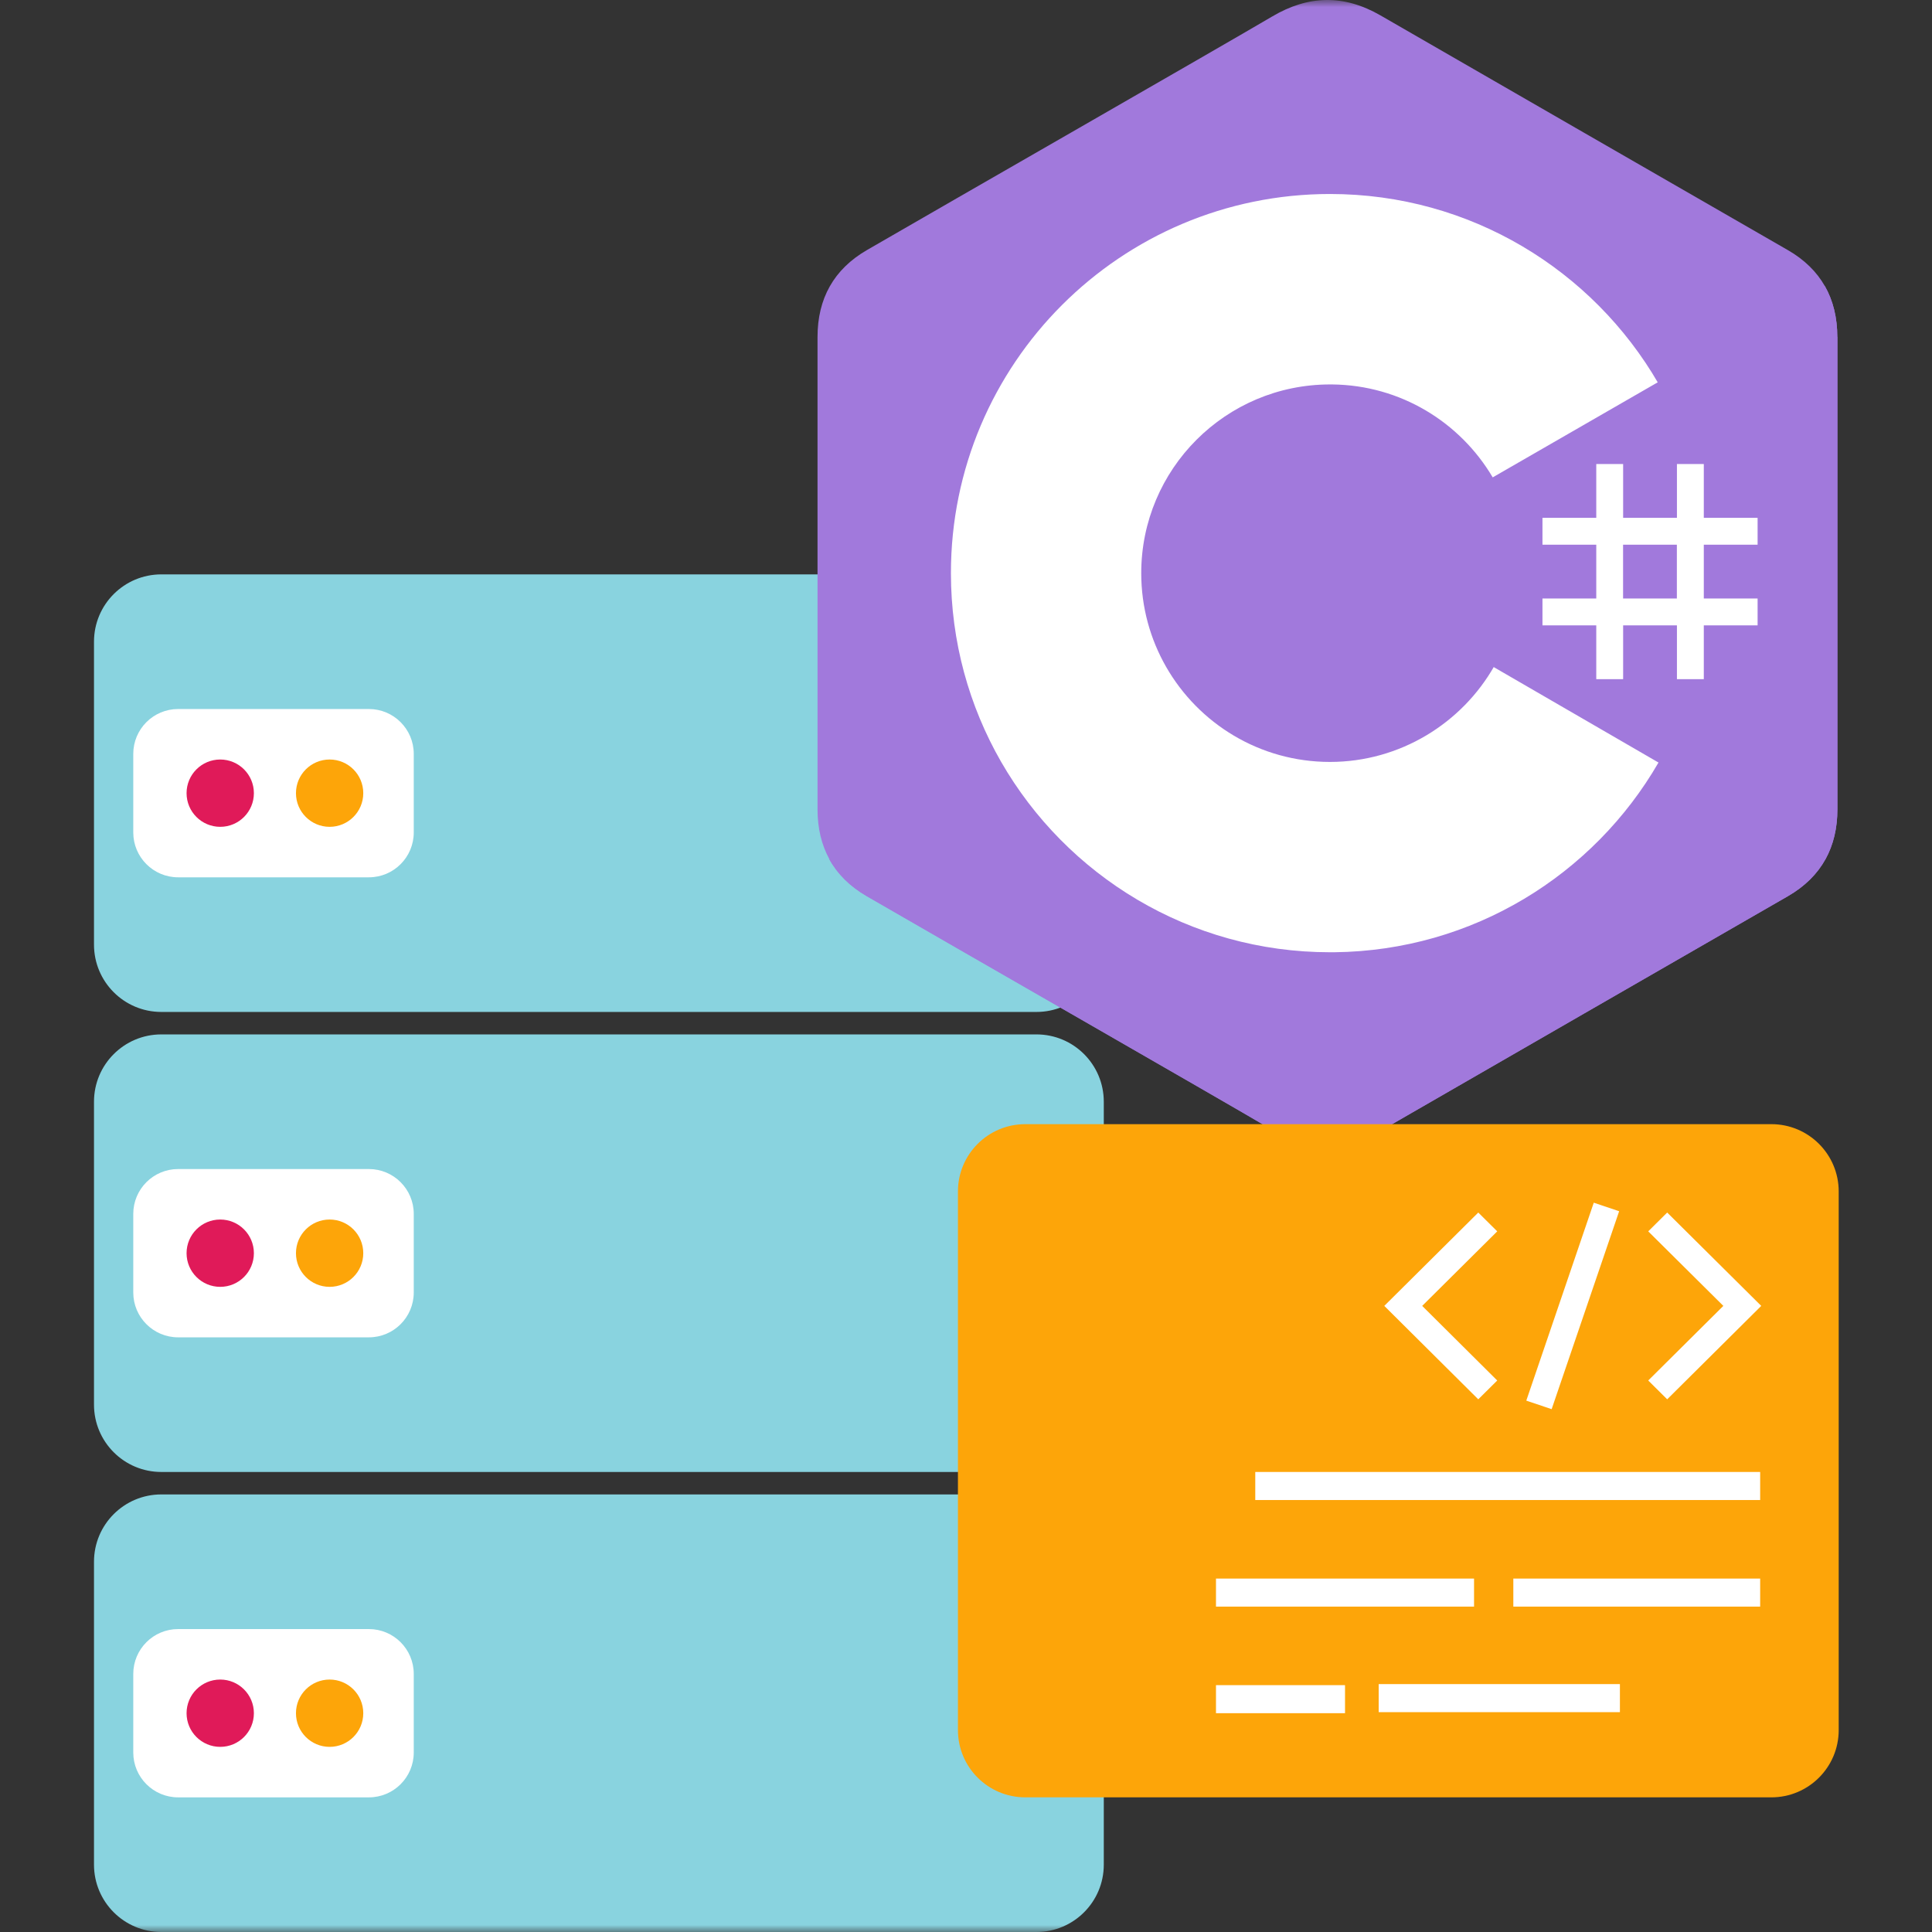 <svg width="138" height="138" viewBox="0 0 138 138" fill="none" xmlns="http://www.w3.org/2000/svg">
<rect x="0" y="0" width="138" height="138" fill="#333333" stroke="none"/>
<g clip-path="url(#clip0_303_990)">
<mask id="mask0_303_990" style="mask-type:luminance" maskUnits="userSpaceOnUse" x="0" y="0" width="138" height="138">
<path d="M138 0H0V138H138V0Z" fill="white"/>
</mask>
<g mask="url(#mask0_303_990)">
<g style="mix-blend-mode:multiply">
<path d="M74.034 41.027H11.522C8.867 41.027 6.714 43.18 6.714 45.835V67.474C6.714 70.13 8.867 72.282 11.522 72.282H74.034C76.689 72.282 78.842 70.13 78.842 67.474V45.835C78.842 43.18 76.689 41.027 74.034 41.027Z" fill="#89D3DF"/>
<path d="M26.349 50.644H12.724C10.954 50.644 9.519 52.079 9.519 53.85V59.46C9.519 61.23 10.954 62.665 12.724 62.665H26.349C28.119 62.665 29.554 61.23 29.554 59.46V53.85C29.554 52.079 28.119 50.644 26.349 50.644Z" fill="white"/>
<path d="M15.73 59.059C17.058 59.059 18.135 57.983 18.135 56.655C18.135 55.327 17.058 54.251 15.73 54.251C14.403 54.251 13.326 55.327 13.326 56.655C13.326 57.983 14.403 59.059 15.73 59.059Z" fill="#E01A59"/>
<path d="M23.544 59.059C24.872 59.059 25.948 57.983 25.948 56.655C25.948 55.327 24.872 54.251 23.544 54.251C22.216 54.251 21.14 55.327 21.14 56.655C21.14 57.983 22.216 59.059 23.544 59.059Z" fill="#FDA509"/>
</g>
<g style="mix-blend-mode:multiply">
<path d="M74.034 73.886H11.522C8.867 73.886 6.714 76.039 6.714 78.694V100.333C6.714 102.989 8.867 105.141 11.522 105.141H74.034C76.689 105.141 78.842 102.989 78.842 100.333V78.694C78.842 76.039 76.689 73.886 74.034 73.886Z" fill="#89D3DF"/>
<path d="M26.349 83.503H12.724C10.954 83.503 9.519 84.938 9.519 86.709V92.319C9.519 94.089 10.954 95.524 12.724 95.524H26.349C28.119 95.524 29.554 94.089 29.554 92.319V86.709C29.554 84.938 28.119 83.503 26.349 83.503Z" fill="white"/>
<path d="M15.73 91.918C17.058 91.918 18.135 90.841 18.135 89.514C18.135 88.186 17.058 87.109 15.73 87.109C14.403 87.109 13.326 88.186 13.326 89.514C13.326 90.841 14.403 91.918 15.73 91.918Z" fill="#E01A59"/>
<path d="M23.544 91.918C24.872 91.918 25.948 90.841 25.948 89.514C25.948 88.186 24.872 87.109 23.544 87.109C22.216 87.109 21.14 88.186 21.14 89.514C21.14 90.841 22.216 91.918 23.544 91.918Z" fill="#FDA509"/>
</g>
<g style="mix-blend-mode:multiply">
<path d="M74.034 106.745H11.522C8.867 106.745 6.714 108.897 6.714 111.553V133.192C6.714 135.847 8.867 138 11.522 138H74.034C76.689 138 78.842 135.847 78.842 133.192V111.553C78.842 108.897 76.689 106.745 74.034 106.745Z" fill="#89D3DF"/>
<path d="M26.349 116.362H12.724C10.954 116.362 9.519 117.797 9.519 119.568V125.178C9.519 126.948 10.954 128.383 12.724 128.383H26.349C28.119 128.383 29.554 126.948 29.554 125.178V119.568C29.554 117.797 28.119 116.362 26.349 116.362Z" fill="white"/>
<path d="M15.73 124.776C17.058 124.776 18.135 123.7 18.135 122.372C18.135 121.044 17.058 119.968 15.73 119.968C14.403 119.968 13.326 121.044 13.326 122.372C13.326 123.7 14.403 124.776 15.73 124.776Z" fill="#E01A59"/>
<path d="M23.544 124.776C24.872 124.776 25.948 123.7 25.948 122.372C25.948 121.044 24.872 119.968 23.544 119.968C22.216 119.968 21.14 121.044 21.14 122.372C21.14 123.7 22.216 124.776 23.544 124.776Z" fill="#FDA509"/>
</g>
<g style="mix-blend-mode:multiply">
<path d="M131.237 24.073C131.237 22.695 130.94 21.48 130.348 20.436C129.764 19.41 128.888 18.547 127.712 17.869C118.012 12.278 108.304 6.701 98.609 1.102C95.994 -0.405 93.461 -0.354 90.868 1.179C87.007 3.455 67.677 14.528 61.92 17.864C59.55 19.238 58.395 21.338 58.395 24.069C58.395 35.314 58.395 46.563 58.395 57.808C58.395 59.157 58.678 60.346 59.245 61.376C59.829 62.433 60.717 63.317 61.92 64.013C67.677 67.349 87.012 78.422 90.868 80.698C93.465 82.231 95.998 82.282 98.613 80.775C108.308 75.176 118.016 69.603 127.72 64.008C128.922 63.312 129.811 62.428 130.395 61.372C130.962 60.341 131.245 59.152 131.245 57.804C131.245 57.804 131.245 35.318 131.245 24.069" fill="#A179DC"/>
</g>
<g style="mix-blend-mode:multiply">
<path d="M94.925 40.827L59.236 61.376C59.82 62.432 60.709 63.317 61.911 64.013C67.669 67.348 87.003 78.422 90.859 80.698C93.457 82.23 95.99 82.282 98.605 80.775C108.3 75.176 118.008 69.603 127.712 64.008C128.914 63.312 129.803 62.428 130.387 61.372L94.921 40.827H94.925Z" fill="#A179DC"/>
</g>
<g style="mix-blend-mode:multiply">
<path d="M131.237 24.072C131.237 22.694 130.941 21.479 130.349 20.436L94.926 40.831L130.391 61.376C130.958 60.345 131.241 59.156 131.241 57.807C131.241 57.807 131.241 35.322 131.241 24.072" fill="#A179DC"/>
</g>
<path d="M115.938 33.145V36.988H119.781V33.145H121.7V36.988H125.543V38.907H121.7V42.75H125.543V44.669H121.7V48.512H119.781V44.669H115.938V48.512H114.019V44.669H110.176V42.75H114.019V38.907H110.176V36.988H114.019V33.145H115.938ZM119.776 38.907H115.934V42.75H119.776V38.907Z" fill="white"/>
<path d="M95.007 13.857C105.024 13.857 113.771 19.297 118.455 27.387L118.408 27.309L106.622 34.098C104.299 30.165 100.044 27.511 95.158 27.46H95.003C87.558 27.46 81.517 33.497 81.517 40.942C81.517 43.376 82.165 45.661 83.294 47.632C85.617 51.689 89.988 54.424 94.999 54.424C100.009 54.424 104.436 51.65 106.75 47.55L106.695 47.649L118.464 54.467C113.831 62.483 105.205 67.91 95.303 68.018H95.003C84.952 68.018 76.184 62.543 71.508 54.416C69.228 50.448 67.923 45.845 67.923 40.937C67.923 25.983 80.048 13.857 95.003 13.857H95.007Z" fill="white"/>
<g style="mix-blend-mode:multiply">
<path d="M126.527 80.297H73.233C70.577 80.297 68.424 82.45 68.424 85.106V123.574C68.424 126.23 70.577 128.382 73.233 128.382H126.527C129.183 128.382 131.336 126.23 131.336 123.574V85.106C131.336 82.45 129.183 80.297 126.527 80.297Z" fill="#FDA509"/>
<path d="M105.591 99.951L98.878 93.278L105.591 86.61L106.945 87.954L101.585 93.278L106.945 98.607L105.591 99.951Z" fill="white"/>
<path d="M119.085 99.951L117.731 98.607L123.096 93.278L117.731 87.954L119.085 86.61L125.803 93.278L119.085 99.951Z" fill="white"/>
<path d="M113.841 85.907L109.021 100.045L110.832 100.654L115.653 86.517L113.841 85.907Z" fill="white"/>
<path d="M125.726 105.141H89.662V107.145H125.726V105.141Z" fill="white"/>
<path d="M105.289 112.755H86.856V114.758H105.289V112.755Z" fill="white"/>
<path d="M125.726 112.755H108.095V114.758H125.726V112.755Z" fill="white"/>
<path d="M96.073 120.368H86.856V122.371H96.073V120.368Z" fill="white"/>
<path d="M115.708 120.293H98.478V122.297H115.708V120.293Z" fill="white"/>
</g>
</g>
</g>
<defs>
<clipPath id="clip0_303_990">
<rect width="138" height="138" fill="white"/>
</clipPath>
</defs>
</svg>
